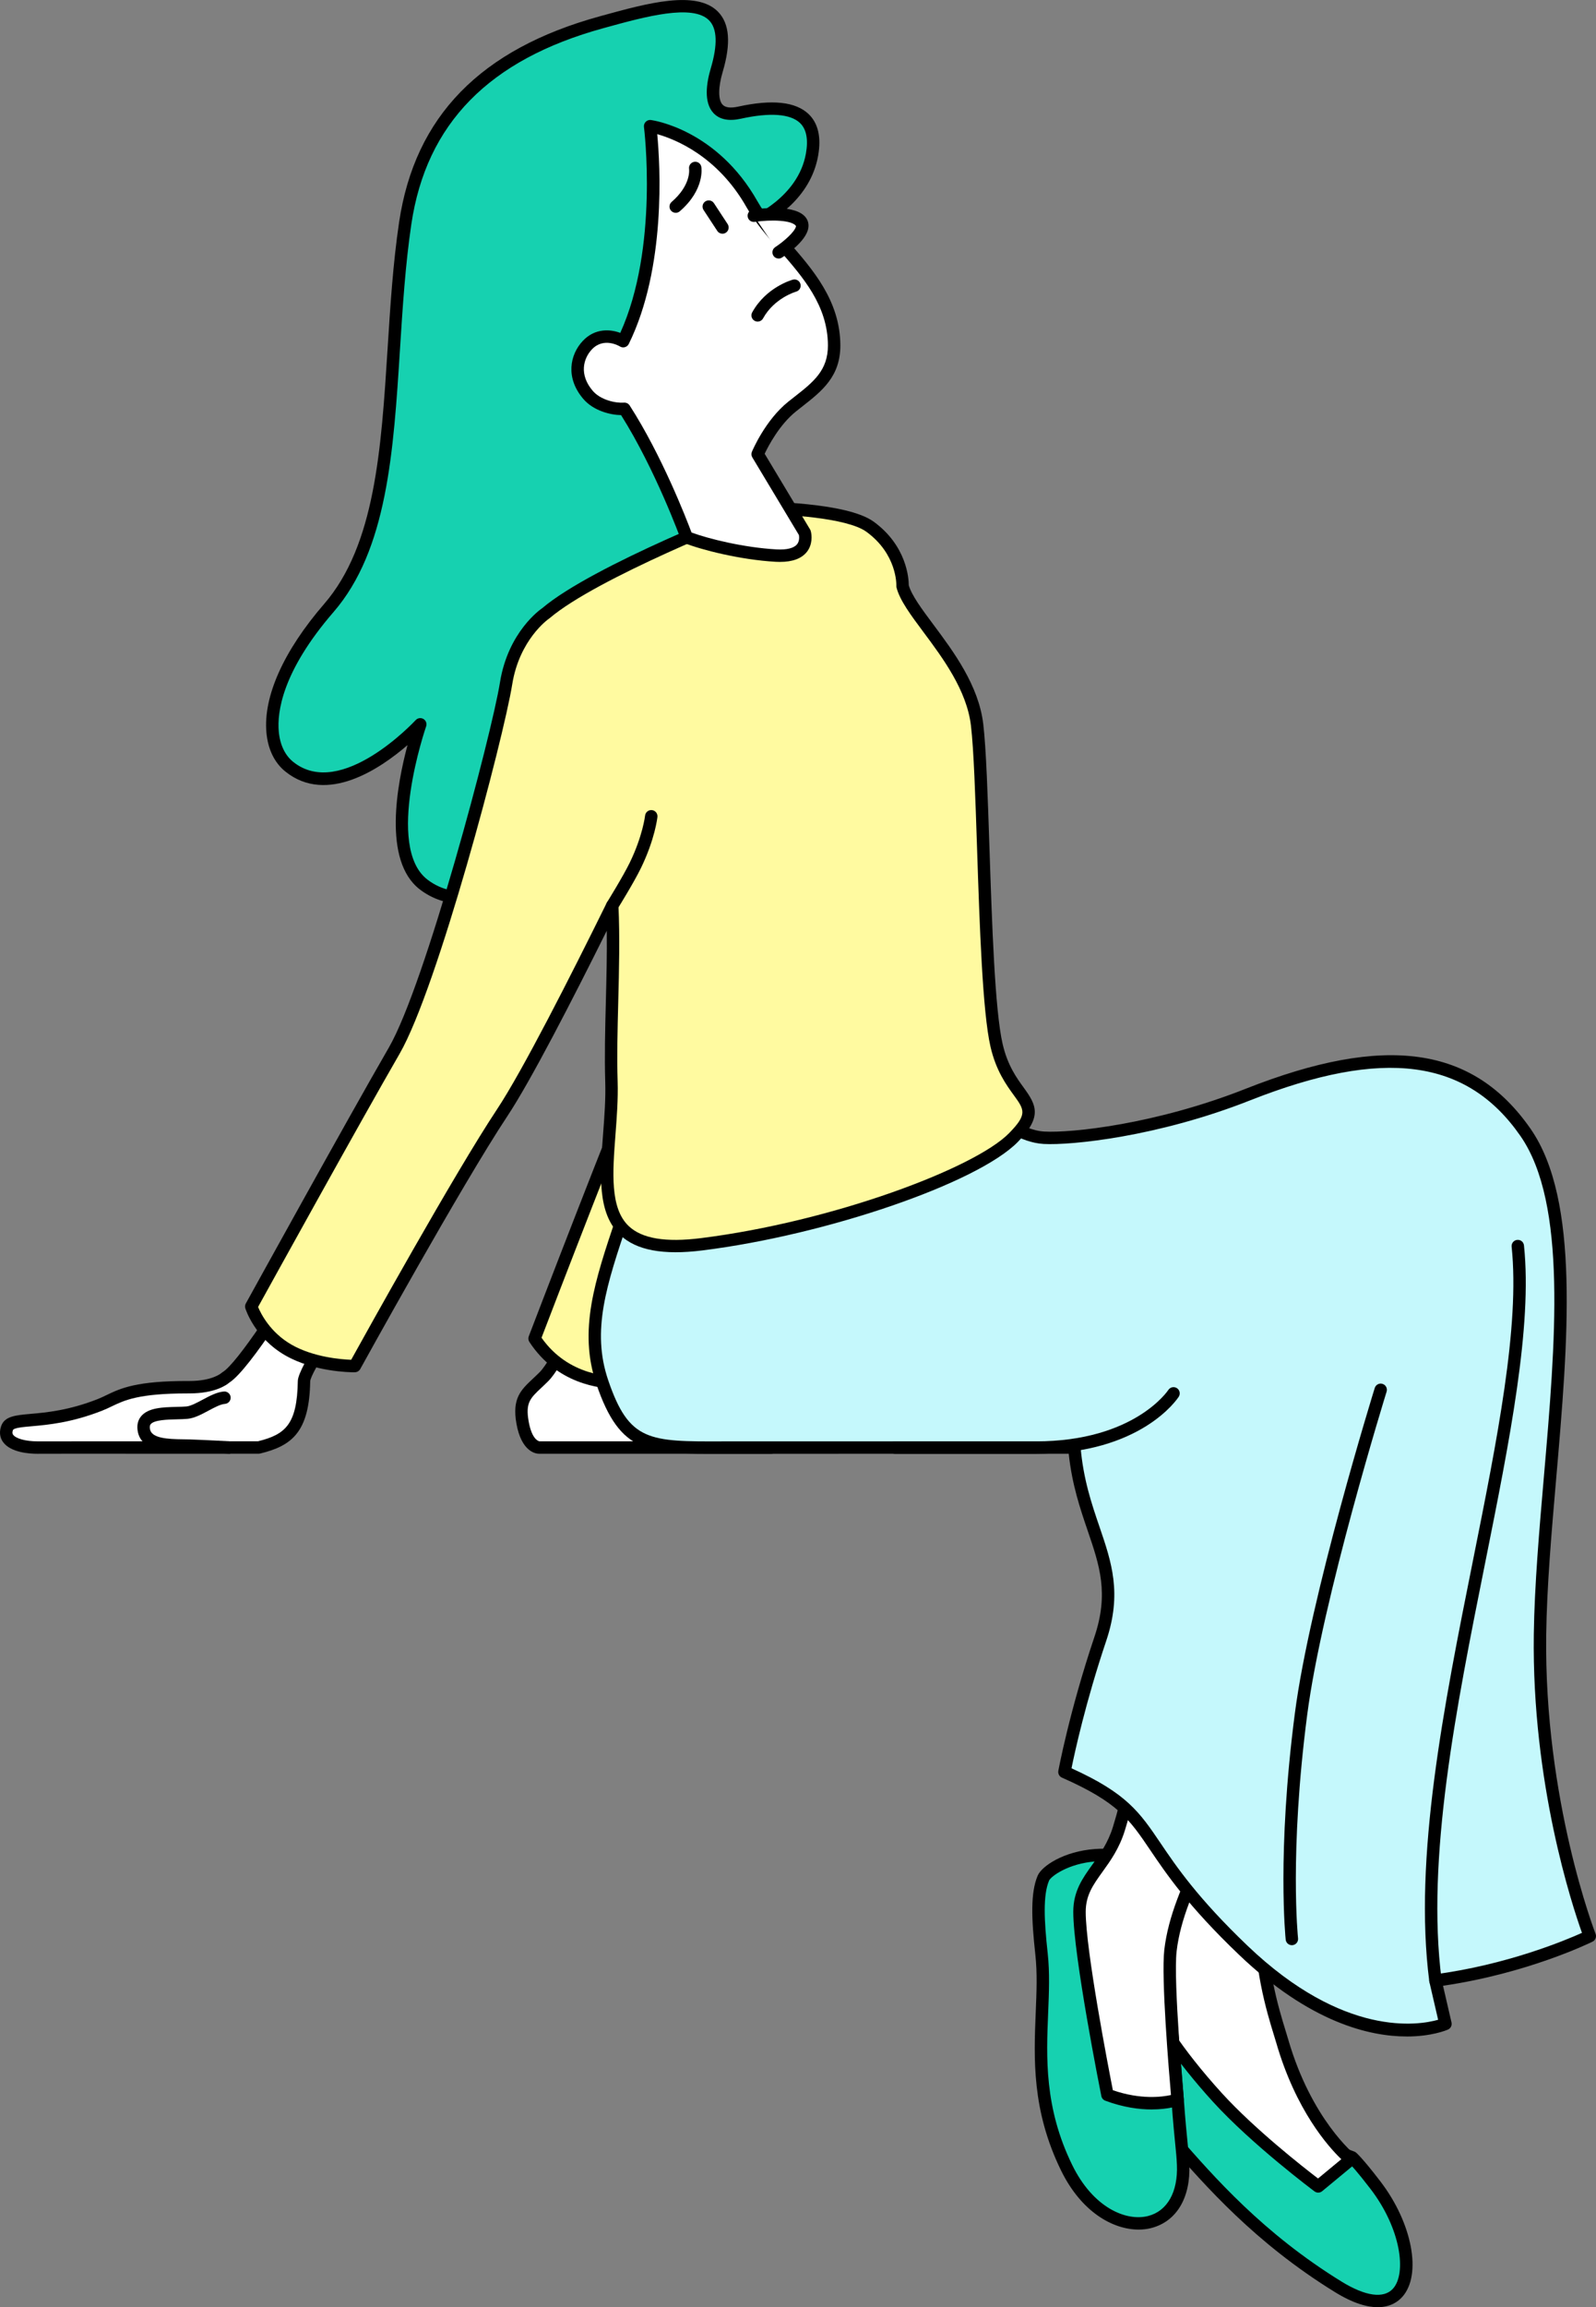 <?xml version="1.0" encoding="UTF-8"?>
<svg id="fig-fv-h__woman-center" xmlns="http://www.w3.org/2000/svg" viewBox="0 0 128.562 185.713">
  <rect x="0" y="0" width="128.562" height="185.713" fill="#808080" stroke="none"/>
  <defs>
    <style>
      .cls-1 {
        fill: #000;
      }

      .cls-1, .cls-2, .cls-3, .cls-4, .cls-5 {
        stroke-width: 0px;
      }

      .cls-2 {
        fill: #c5f8fc;
      }

      .cls-3 {
        fill: #fffaa0;
      }

      .cls-4 {
        fill: #fff;
      }

      .cls-5 {
        fill: #16d1b0;
      }
    </style>
  </defs>
  <g id="woman-center">
    <g>
      <path class="cls-5" d="M60.66,17.959s4.074-1.637,4.754-5.523c.616-3.524-2.008-4.209-5.839-3.367-2.63.579-2.266-1.984-1.841-3.419,2.104-7.101-4.296-5.225-9.278-3.857-5.476,1.504-14.153,5.015-15.813,16.166-1.66,11.151-.184,24.084-6.154,30.982-5.418,6.26-5.341,11.052-3.177,12.782,4.274,3.417,10.542-3.419,10.542-3.419,0,0-3.492,9.992.263,12.887,4.366,3.367,11.841-1.478,16.732-9.468,9.811-16.03,9.811-43.764,9.811-43.764Z"/>
      <path class="cls-1" d="M37.402,72.772c-1.35,0-2.573-.401-3.591-1.186-3-2.313-1.82-8.496-.984-11.612-2.181,1.888-6.479,4.816-9.827,2.139-.883-.705-1.415-1.79-1.538-3.137-.267-2.91,1.384-6.59,4.649-10.363,4.109-4.747,4.597-12.452,5.115-20.61.212-3.356.433-6.826.923-10.118,1.268-8.513,6.559-13.934,16.175-16.575l.263-.072c3.522-.968,7.513-2.066,9.249-.295.937.956,1.061,2.542.377,4.849-.366,1.235-.37,2.243-.01,2.63.224.241.649.294,1.264.159,2.72-.598,4.626-.397,5.667.6.771.738,1.03,1.862.771,3.341-.614,3.511-3.738,5.276-4.75,5.762-.043,3.172-.683,28.671-9.882,43.7-3.555,5.808-8.352,9.893-12.519,10.661-.463.085-.915.128-1.354.128ZM33.854,57.803c.088,0,.177.023.257.071.204.122.293.37.215.594-.034.097-3.331,9.684.096,12.326,1.134.874,2.529,1.165,4.153.866,3.837-.708,8.488-4.711,11.848-10.2,9.624-15.724,9.737-43.227,9.737-43.503,0-.204.124-.387.313-.464.038-.015,3.826-1.588,4.448-5.146.198-1.131.037-1.954-.478-2.446-.774-.741-2.422-.86-4.761-.346-.985.217-1.729.064-2.211-.454-.804-.864-.562-2.432-.217-3.595.563-1.901.519-3.201-.132-3.865-1.324-1.35-5.175-.291-8.27.559l-.264.073c-9.194,2.524-14.248,7.678-15.451,15.757-.484,3.25-.703,6.699-.914,10.034-.528,8.331-1.027,16.199-5.357,21.201-4.163,4.81-4.549,8.09-4.41,9.617.098,1.069.501,1.916,1.167,2.447,3.864,3.09,9.801-3.302,9.861-3.366.098-.106.232-.162.369-.162Z"/>
    </g>
    <g>
      <path class="cls-4" d="M50.84,107.645s-1.683,4.647-1.192,5.304c.491.657,2.034-.657,3.086,0s4.93.026,6.673.797c1.743.771,2.725,2.767,2.725,2.767h-18.656s-1.011.084-1.382-2.008.47-2.443,1.733-3.705c1.262-1.262,4.348-7.855,4.348-7.855l2.665,4.699Z"/>
      <path class="cls-1" d="M43.43,117.016c-.262,0-1.424-.143-1.829-2.422-.362-2.04.352-2.709,1.339-3.635.166-.156.345-.323.533-.511.984-.985,3.401-5.902,4.249-7.713.079-.169.246-.28.433-.288.191-.008.362.09.455.253l2.665,4.699c.072.127.085.28.035.417-.721,1.99-1.39,4.425-1.237,4.877.06-.021.455-.134.691-.202.666-.19,1.496-.427,2.234.034.388.243,1.602.261,2.672.278,1.446.022,2.941.045,3.938.487,1.888.835,2.928,2.916,2.972,3.004.076.155.067.338-.024.485-.091.147-.251.236-.424.236h-18.656c-.008,0-.024.002-.046.002ZM48.213,104.028c-.895,1.856-2.997,6.091-4.033,7.127-.196.196-.382.371-.556.534-.923.866-1.305,1.224-1.038,2.731.274,1.547.872,1.595.877,1.595h17.776c-.417-.595-1.115-1.403-2.035-1.81-.812-.359-2.266-.381-3.549-.401-1.375-.021-2.562-.039-3.187-.429-.362-.226-.905-.071-1.43.079-.602.172-1.351.385-1.792-.204-.522-.698.26-3.359,1.044-5.557l-2.078-3.664Z"/>
    </g>
    <g>
      <path class="cls-3" d="M62.994,52.134s-9.417,29.213-10.52,31.771c-2.63,6.102-9.413,23.837-9.413,23.837,2.709,4.126,7.447,3.515,7.447,3.515,0,0,8.446-17.253,11.434-24.196,3.006-6.983,11.046-28.615,11.046-28.615l-9.994-6.312Z"/>
      <path class="cls-1" d="M49.813,111.792c-1.518,0-4.957-.403-7.17-3.776-.088-.134-.106-.303-.049-.453.068-.177,6.816-17.815,9.42-23.857,1.081-2.507,10.409-31.434,10.503-31.726.047-.147.16-.264.306-.317.144-.052.306-.036.438.047l9.994,6.312c.2.126.284.375.202.597-.081.216-8.08,21.723-11.056,28.638-2.959,6.875-11.36,24.046-11.444,24.219-.074.151-.219.255-.385.276-.046.006-.323.039-.758.039ZM43.621,107.677c2.186,3.108,5.591,3.161,6.562,3.106,1.058-2.166,8.547-17.526,11.299-23.92,2.748-6.384,9.806-25.286,10.896-28.211l-9.106-5.751c-1.398,4.331-9.315,28.827-10.339,31.202-2.429,5.635-8.486,21.42-9.312,23.574Z"/>
    </g>
    <g>
      <path class="cls-5" d="M108.914,173.651s.441.359,1.884,2.239c3.995,5.207,3.308,12.066-2.997,8.184-9.157-5.638-13.257-12.448-16.78-15.562-1.595-1.41-2.616-2.932-2.616-4.375,0-1.811,3.451-4.786,4.904-5.679,0,0,8.162,12.572,15.604,15.193Z"/>
      <path class="cls-1" d="M110.976,185.712c-.846,0-1.968-.308-3.438-1.213-6.441-3.966-10.463-8.573-13.4-11.937-1.289-1.477-2.402-2.752-3.448-3.676-1.822-1.611-2.785-3.253-2.785-4.75,0-2.238,4.008-5.408,5.143-6.105.232-.142.534-.074.681.154.081.124,8.156,12.46,15.351,14.994.054.019.105.047.149.083.05.041.528.45,1.965,2.323,2.573,3.353,3.362,7.526,1.759,9.302-.347.385-.965.824-1.977.824ZM93.167,159.148c-1.662,1.154-4.263,3.647-4.263,4.988,0,1.202.846,2.586,2.447,4.001,1.094.967,2.227,2.264,3.539,3.767,2.895,3.316,6.859,7.856,13.171,11.743,1.933,1.19,3.406,1.392,4.148.57,1.111-1.231.641-4.829-1.81-8.024-1.1-1.433-1.596-1.954-1.751-2.107-6.801-2.469-13.972-12.696-15.482-14.939Z"/>
    </g>
    <g>
      <path class="cls-4" d="M107.054,105.162s-4.785,31.253-5.479,48.6c-.198,4.953,1.256,8.962,1.712,10.533,1.942,6.697,5.527,9.518,5.527,9.518l-2.629,2.175s-4.956-3.687-8.12-7.161c-3.165-3.473-5.194-6.631-5.375-7.713-.18-1.082,1.613-3.472,2.165-9.219.824-8.581-3.018-17.881-2.712-32.981.238-11.76,14.912-13.753,14.912-13.753Z"/>
      <path class="cls-1" d="M106.185,176.488c-.105,0-.209-.033-.298-.099-.05-.037-5.031-3.756-8.191-7.225-2.91-3.193-5.273-6.619-5.499-7.968-.09-.54.143-1.186.496-2.163.529-1.467,1.329-3.684,1.665-7.186.385-4.006-.272-8.224-1.032-13.108-.865-5.555-1.845-11.851-1.683-19.835.244-12.048,15.193-14.218,15.344-14.238.155-.021.313.032.424.145.111.112.162.27.138.426-.048.312-4.789,31.424-5.473,48.545-.172,4.309.917,7.845,1.502,9.744.074.24.139.45.19.63,1.868,6.442,5.323,9.237,5.357,9.265.118.094.188.236.189.387s-.064.295-.181.391l-2.63,2.175c-.092.076-.206.115-.319.115ZM106.456,105.776c-2.819.566-13.615,3.371-13.813,13.148-.16,7.896.813,14.146,1.671,19.661.771,4.951,1.436,9.227,1.039,13.358-.348,3.627-1.173,5.915-1.72,7.429-.277.77-.497,1.377-.45,1.66.14.837,1.905,3.786,5.251,7.459,2.644,2.901,6.604,5.995,7.737,6.86l1.876-1.552c-1.055-1.011-3.667-3.937-5.24-9.364-.051-.175-.114-.38-.186-.614-.56-1.817-1.725-5.598-1.545-10.078.629-15.751,4.675-43.265,5.38-47.966Z"/>
    </g>
    <g>
      <path class="cls-5" d="M93.63,154.947s.791,8.157,1.229,14.054c.263,3.538.387,3.945.442,5.225.265,6.089-6.352,6.457-9.384.255-3.346-6.843-1.487-12.336-2.019-17.191-.297-2.711-.401-4.814.146-6.112.225-.535,1.793-1.674,4.181-1.849,6.099-.447,5.405,5.618,5.405,5.618Z"/>
      <path class="cls-1" d="M91.715,179.463c-2.042,0-4.596-1.385-6.247-4.761-2.363-4.834-2.19-9.017-2.038-12.708.068-1.635.132-3.18-.029-4.648-.318-2.903-.399-4.98.182-6.361.331-.786,2.115-1.971,4.605-2.153,1.954-.143,3.474.332,4.513,1.413,1.628,1.696,1.47,4.279,1.432,4.704.066.688.81,8.417,1.225,14.017.139,1.871.239,2.863.311,3.573.064.641.106,1.056.133,1.668.117,2.695-1.032,4.615-3.075,5.135-.316.081-.656.122-1.011.122ZM88.848,149.806c-.189,0-.385.007-.586.022-2.241.164-3.624,1.228-3.757,1.544-.496,1.178-.402,3.196-.109,5.864.169,1.543.104,3.125.035,4.798-.148,3.572-.316,7.621,1.937,12.228,1.692,3.461,4.357,4.556,6.113,4.109,1.549-.394,2.417-1.935,2.322-4.122-.026-.59-.066-.992-.129-1.611-.072-.715-.173-1.714-.312-3.599-.432-5.824-1.22-13.961-1.228-14.043-.003-.034-.003-.07,0-.104.003-.025.258-2.489-1.158-3.959-.721-.749-1.771-1.126-3.127-1.126Z"/>
    </g>
    <g>
      <path class="cls-4" d="M97.383,148.287c-1.282,2.819-2.746,5.67-3.101,8.716-.288,2.481.577,11.999.577,11.999,0,0-2.307.865-5.653-.382,0,0-2.249-11.245-2.25-14.733,0-2.711,2.221-3.618,3.173-6.692,1.558-5.027,2.163-11.145,2.163-11.145l5.091,12.237Z"/>
      <path class="cls-1" d="M92.771,169.795c-.996,0-2.274-.161-3.74-.707-.162-.061-.282-.201-.315-.37-.092-.461-2.258-11.333-2.26-14.83,0-1.665.751-2.709,1.547-3.815.613-.852,1.248-1.733,1.648-3.025,1.524-4.919,2.138-10.986,2.144-11.047.022-.228.197-.411.424-.445.229-.034.447.091.535.302l5.091,12.237c.054.128.051.273-.006.399l-.478,1.04c-1.121,2.425-2.28,4.933-2.581,7.526-.279,2.401.569,11.802.578,11.896.021.224-.112.434-.322.513-.059.022-.895.325-2.264.325ZM89.642,168.245c2.246.774,3.968.546,4.683.386-.165-1.887-.798-9.453-.538-11.686.32-2.752,1.513-5.334,2.667-7.83l.385-.838-4.279-10.287c-.305,2.226-.925,6.04-1.952,9.353-.448,1.447-1.162,2.439-1.792,3.313-.759,1.055-1.359,1.888-1.359,3.231.001,3.097,1.842,12.609,2.186,14.358Z"/>
    </g>
    <g>
      <path class="cls-2" d="M79.971,89.572s1.993,1.887,4.127,2.007,9.04-.561,16.427-3.478c10.032-3.96,17.486-3.96,22.355,3.041,5.462,7.854,1.358,26.812,1.172,40.418s4.011,24.278,4.011,24.278c0,0-5.37,2.647-12.434,3.577l.807,3.489s-6.888,3.052-16.286-5.925-6.227-10.749-14.405-14.352c0,0,.857-4.672,2.891-10.716,2.034-6.044-1.516-8.632-2.091-15.397h-27.01c-7.088,0-9.093.385-11.015-5.258-1.756-5.155.631-9.784,2.84-16.937l28.613-4.748Z"/>
      <path class="cls-1" d="M113.312,163.92c-2.999,0-7.801-1.128-13.508-6.579-4.101-3.917-5.858-6.515-7.142-8.413-1.681-2.486-2.607-3.856-7.12-5.843-.212-.093-.332-.32-.29-.548.008-.047.887-4.777,2.908-10.785,1.178-3.501.417-5.731-.548-8.555-.59-1.73-1.255-3.677-1.523-6.182l-27.83.003c-6.047.021-8.297.029-10.215-5.599-1.474-4.325-.127-8.328,1.577-13.395.406-1.205.835-2.482,1.258-3.851.056-.181.209-.315.396-.346l28.613-4.747c.156-.026.312.023.425.13.019.018,1.891,1.763,3.812,1.871,2.144.121,8.919-.563,16.216-3.443,11.237-4.436,18.315-3.443,22.95,3.221,4,5.752,3.017,17.124,2.066,28.121-.387,4.479-.752,8.709-.806,12.589-.183,13.342,3.934,23.982,3.976,24.088.095.242-.011.516-.244.631-.217.107-5.254,2.562-12.044,3.549l.684,2.956c.054.234-.065.473-.285.57-.118.052-1.317.559-3.326.559ZM86.312,142.333c4.464,2.021,5.497,3.548,7.179,6.035,1.258,1.86,2.981,4.407,7.003,8.25,7.775,7.426,13.803,6.398,15.352,5.958l-.705-3.047c-.032-.137-.004-.282.077-.398.08-.116.206-.192.345-.211,5.801-.764,10.496-2.724,11.87-3.341-.777-2.166-4.045-12.022-3.881-24.025.054-3.916.438-8.362.81-12.661.935-10.82,1.902-22.009-1.892-27.464-4.321-6.214-11.033-7.097-21.761-2.862-7.451,2.942-14.429,3.634-16.639,3.512-1.92-.108-3.682-1.484-4.253-1.974l-28.072,4.658c-.396,1.267-.795,2.454-1.174,3.58-1.709,5.079-2.943,8.749-1.579,12.754,1.686,4.948,3.287,4.944,9.265,4.922l1.277-.003h27.01c.26,0,.476.199.498.458.222,2.606.91,4.622,1.518,6.401.985,2.884,1.835,5.375.55,9.197-1.669,4.961-2.548,9.028-2.797,10.262Z"/>
    </g>
    <g>
      <path class="cls-4" d="M.563,114.961c-.403,1.177,1.203,1.557,2.448,1.557l2.654-.005h12.808c.051.003.082.005.082.005l.002-.005h2.281c2.406-.584,3.589-1.518,3.65-5.348.019-1.173,5.31-8.628,5.31-8.628l-4.521-1.684s-5.383,9.039-7.109,10.035c0,0-.789.777-2.932.77-5.081-.016-5.741.852-7.185,1.422-4.488,1.771-7.119.807-7.486,1.881Z"/>
      <path class="cls-1" d="M3.012,117.018c-.629,0-2.157-.093-2.77-.95-.181-.253-.354-.679-.152-1.269.276-.807,1.156-.885,2.372-.992,1.223-.108,3.072-.271,5.404-1.191.253-.1.481-.21.714-.322,1.121-.538,2.396-1.153,6.656-1.135h.026c1.847,0,2.553-.626,2.56-.633.027-.024.063-.052.094-.071,1.184-.683,4.793-6.269,6.93-9.858.124-.208.38-.297.604-.213l4.521,1.684c.146.054.258.173.304.321.045.149.02.31-.07.437-2.526,3.56-5.168,7.656-5.217,8.349-.066,4.088-1.468,5.201-4.033,5.823-.039.009-.078.014-.118.014h-2.217c-.031.004-.063.006-.094.004l-12.861-.004-2.653.005ZM15.097,112.159c-3.925,0-5.071.55-6.083,1.036-.254.122-.503.241-.78.35-2.467.973-4.402,1.144-5.683,1.257-.745.066-1.448.128-1.514.32h0c-.069.2-.029.296.02.364.224.313,1.027.531,1.955.531l15.462-.005s.021,0,.042.002c.014-.001.027-.002.042-.002h2.221c2.217-.548,3.155-1.362,3.211-4.856.019-1.128,3.475-6.171,5.027-8.378l-3.523-1.312c-1.104,1.834-5.346,8.768-7.026,9.825-.233.2-1.164.867-3.203.867-.057,0-.112,0-.166,0ZM.563,114.961h.01-.01Z"/>
    </g>
    <g>
      <path class="cls-3" d="M31.755,84.571c2.969-5.135,8.31-25.194,9.012-29.561.631-3.927,3.193-5.643,3.193-5.643h.001c4.105-3.481,17.068-8.491,17.068-8.491,0,0,6.964.002,9.054,1.521,2.735,1.989,2.621,4.779,2.621,4.779.619,2.409,5.429,6.329,6.004,11.166.575,4.836.503,21.198,1.567,25.8,1.064,4.603,4.359,4.382,1.344,7.438-3.015,3.056-14.746,7.28-25.102,8.575-10.356,1.296-7.057-6.425-7.265-13.094-.137-4.402.285-9.505.064-14.159-3.01,6.101-6.82,13.585-8.868,16.671-3.718,5.6-11.87,20.385-11.87,20.385,0,0-3.021.039-5.341-1.286-2.32-1.326-2.999-3.509-2.999-3.509,0,0,8.058-14.612,11.515-20.591Z"/>
      <path class="cls-1" d="M28.542,110.458c-.407,0-3.269-.048-5.551-1.353-2.462-1.407-3.199-3.698-3.229-3.795-.041-.13-.026-.271.04-.39.081-.146,8.101-14.685,11.521-20.6h0c2.949-5.1,8.278-25.201,8.951-29.391.658-4.095,3.296-5.905,3.408-5.979,4.078-3.461,16.634-8.336,17.167-8.542.058-.022.119-.034.18-.034h0c.291,0,7.152.021,9.348,1.617,2.682,1.95,2.826,4.605,2.828,5.119.236.823,1.05,1.915,1.989,3.174,1.622,2.176,3.64,4.884,4.01,7.996.234,1.969.363,5.858.5,9.975.204,6.127.434,13.071,1.059,15.772.4,1.731,1.125,2.729,1.708,3.53,1.004,1.382,1.517,2.332-.495,4.372-3.265,3.31-15.37,7.466-25.396,8.72-3.166.396-5.334-.011-6.63-1.245-1.855-1.768-1.619-4.871-1.368-8.156.105-1.38.214-2.807.171-4.174-.063-2.046-.008-4.189.05-6.459.048-1.885.097-3.817.073-5.698-2.772,5.574-6.128,12.094-8.01,14.929-3.664,5.519-11.767,20.203-11.848,20.35-.087.157-.251.256-.432.259-.007,0-.022,0-.044,0ZM20.789,105.201c.22.53.972,2.049,2.698,3.036,1.774,1.014,4.018,1.186,4.801,1.215,1.117-2.018,8.332-15.016,11.745-20.156,2.06-3.102,5.942-10.748,8.836-16.615.101-.204.328-.314.55-.268.223.047.387.238.397.466.119,2.524.051,5.189-.015,7.766-.058,2.255-.112,4.385-.049,6.402.044,1.421-.067,2.875-.174,4.281-.232,3.042-.451,5.915,1.061,7.356,1.064,1.014,2.967,1.333,5.816.977,10.595-1.325,22.035-5.62,24.808-8.43,1.519-1.539,1.259-1.897.398-3.081-.602-.829-1.427-1.964-1.873-3.893-.646-2.796-.878-9.792-1.083-15.964-.136-4.095-.264-7.963-.493-9.89-.338-2.847-2.269-5.436-3.819-7.517-1.025-1.375-1.911-2.563-2.173-3.584-.012-.047-.017-.096-.015-.145.003-.102.055-2.557-2.416-4.354-1.581-1.149-6.701-1.417-8.667-1.426-1.138.445-13.018,5.133-16.838,8.374-.017.014-.034.027-.052.039-.085.059-2.391,1.687-2.972,5.301-.7,4.355-6.007,24.428-9.073,29.732h0c-3.194,5.525-10.414,18.596-11.399,20.38Z"/>
    </g>
    <path class="cls-1" d="M115.628,159.915c-.248,0-.463-.184-.496-.436-1.279-9.922,1.165-22.12,3.528-33.915,1.94-9.685,3.773-18.833,3.106-25.214-.029-.275.17-.521.445-.549.285-.028.521.171.549.445.684,6.532-1.164,15.753-3.119,25.514-2.348,11.716-4.775,23.832-3.517,33.591.035.274-.158.525-.432.56-.021.003-.043.004-.064.004Z"/>
    <path class="cls-1" d="M83.449,117.018h-11.362c-.276,0-.5-.224-.5-.5s.224-.5.5-.5h11.362c7.911,0,10.634-4.093,10.661-4.134.149-.232.458-.299.691-.15.232.149.299.459.15.691-.121.188-3.05,4.593-11.501,4.593Z"/>
    <path class="cls-1" d="M104.063,156.573c-.252,0-.469-.19-.497-.446-.007-.068-.726-6.956.738-18.213,1.218-9.37,6.384-26.027,6.436-26.194.082-.264.363-.411.626-.329.264.082.411.362.329.626-.052.166-5.192,16.741-6.399,26.026-1.446,11.127-.742,17.909-.735,17.976.03.274-.168.521-.443.551-.019.002-.037.003-.055.003Z"/>
    <path class="cls-1" d="M18.527,117.018s-2.042-.114-3.317-.157c-.142-.005-.299-.006-.467-.008-1.26-.012-3.369-.033-3.649-1.651-.083-.478.009-.882.272-1.202.577-.702,1.781-.73,2.844-.756.296-.007.576-.013.813-.036.346-.034.83-.293,1.298-.543.573-.306,1.166-.623,1.726-.66.269-.018.514.19.532.466.018.276-.19.514-.466.532-.344.023-.84.288-1.32.544-.555.297-1.129.603-1.673.656-.257.025-.563.033-.885.041-.721.017-1.81.044-2.095.391-.029.035-.106.129-.06.397.127.735,1.391.809,2.674.821.176.002.341.003.49.008,1.285.043,3.34.158,3.34.158l-.056.999Z"/>
    <g>
      <path class="cls-4" d="M50.3,32.909c-.785.061-2.175-.24-2.93-1.119-1.329-1.546-.874-3.139-.062-4.003,1.263-1.344,2.893-.322,2.893-.322,3.491-7.093,2.168-17.306,2.168-17.306,0,0,5.039.684,8.209,6.29,1.974,3.491,6.587,6.274,6.613,11.338.013,2.518-1.611,3.521-3.382,4.938-1.771,1.416-2.779,3.834-2.779,3.834l3.794,6.318s.587,2.007-2.31,1.845c-2.897-.162-5.983-.986-7.201-1.473,0,0-2.096-5.808-5.013-10.339Z"/>
      <path class="cls-1" d="M62.832,45.23c-.112,0-.228-.003-.346-.01-2.875-.161-6.034-.978-7.359-1.508-.133-.053-.236-.16-.285-.294-.021-.057-2.038-5.607-4.812-10.003-.881-.017-2.224-.352-3.039-1.3-1.464-1.704-1.079-3.574-.047-4.672.98-1.044,2.218-.948,3.02-.648,3.118-6.852,1.922-16.475,1.909-16.574-.02-.154.033-.309.144-.419.11-.11.264-.162.42-.141.216.029,5.323.784,8.577,6.54.629,1.112,1.542,2.156,2.508,3.261,1.946,2.225,4.151,4.747,4.17,8.321.013,2.521-1.483,3.694-3.068,4.935l-.501.396c-1.342,1.073-2.238,2.797-2.528,3.411l3.659,6.093c.022.037.039.076.051.117.103.352.153,1.104-.312,1.69-.424.534-1.15.804-2.16.804ZM55.702,42.863c1.362.503,4.216,1.213,6.839,1.359.831.047,1.407-.096,1.663-.412.211-.26.174-.613.15-.745l-3.753-6.249c-.082-.136-.094-.303-.033-.45.043-.104,1.079-2.552,2.928-4.032l.51-.402c1.506-1.18,2.695-2.112,2.685-4.143-.017-3.201-2.002-5.471-3.923-7.668-1.001-1.145-1.947-2.226-2.625-3.427-2.346-4.149-5.789-5.499-7.201-5.894.234,2.464.733,10.737-2.292,16.884-.062.127-.176.221-.312.26-.137.039-.282.018-.402-.057-.051-.031-1.304-.781-2.263.241-.672.715-1.055,2.018.078,3.335.634.738,1.846.998,2.511.946.183-.014.36.073.459.228,2.597,4.034,4.569,9.122,4.982,10.224Z"/>
    </g>
    <g>
      <path class="cls-4" d="M60.721,17.365s3.104-.451,3.787.444c.684.894-1.789,2.502-1.789,2.502"/>
      <path class="cls-1" d="M62.72,20.811c-.164,0-.324-.08-.419-.227-.15-.231-.085-.541.146-.692.63-.41,1.598-1.232,1.678-1.693-.315-.481-1.972-.535-3.332-.339-.277.038-.527-.15-.566-.423-.04-.273.149-.527.423-.566.796-.116,3.457-.411,4.256.635.188.247.259.545.204.864-.182,1.055-1.796,2.152-2.118,2.361-.084.055-.179.081-.272.081Z"/>
    </g>
    <path class="cls-1" d="M58.196,18.812c-.163,0-.322-.079-.418-.226l-1.104-1.683c-.151-.231-.087-.541.144-.692.231-.152.541-.087.692.144l1.104,1.683c.151.231.087.541-.144.692-.084.056-.18.082-.274.082Z"/>
    <path class="cls-1" d="M54.43,17.129c-.14,0-.279-.059-.378-.173-.181-.209-.157-.525.052-.705,1.569-1.356,1.411-2.604,1.403-2.657-.039-.271.147-.526.417-.568.277-.042.524.137.57.407.013.074.285,1.829-1.736,3.575-.094.082-.21.122-.327.122Z"/>
    <path class="cls-1" d="M61.029,25.886c-.082,0-.165-.02-.241-.062-.242-.133-.33-.437-.197-.679,1.118-2.029,3.188-2.61,3.275-2.634.271-.072.54.085.612.35.073.266-.083.541-.349.614-.018.005-1.754.504-2.662,2.152-.091.165-.262.259-.438.259Z"/>
    <path class="cls-1" d="M49.317,73.401c-.09,0-.182-.024-.264-.076-.234-.146-.306-.454-.16-.689.013-.021,1.294-2.084,1.839-3.206,1.043-2.148,1.23-3.764,1.232-3.78.03-.274.277-.472.551-.443.274.03.473.276.443.55-.008.072-.201,1.793-1.327,4.11-.568,1.169-1.836,3.211-1.89,3.297-.095.152-.258.236-.425.236Z"/>
  </g>
</svg>